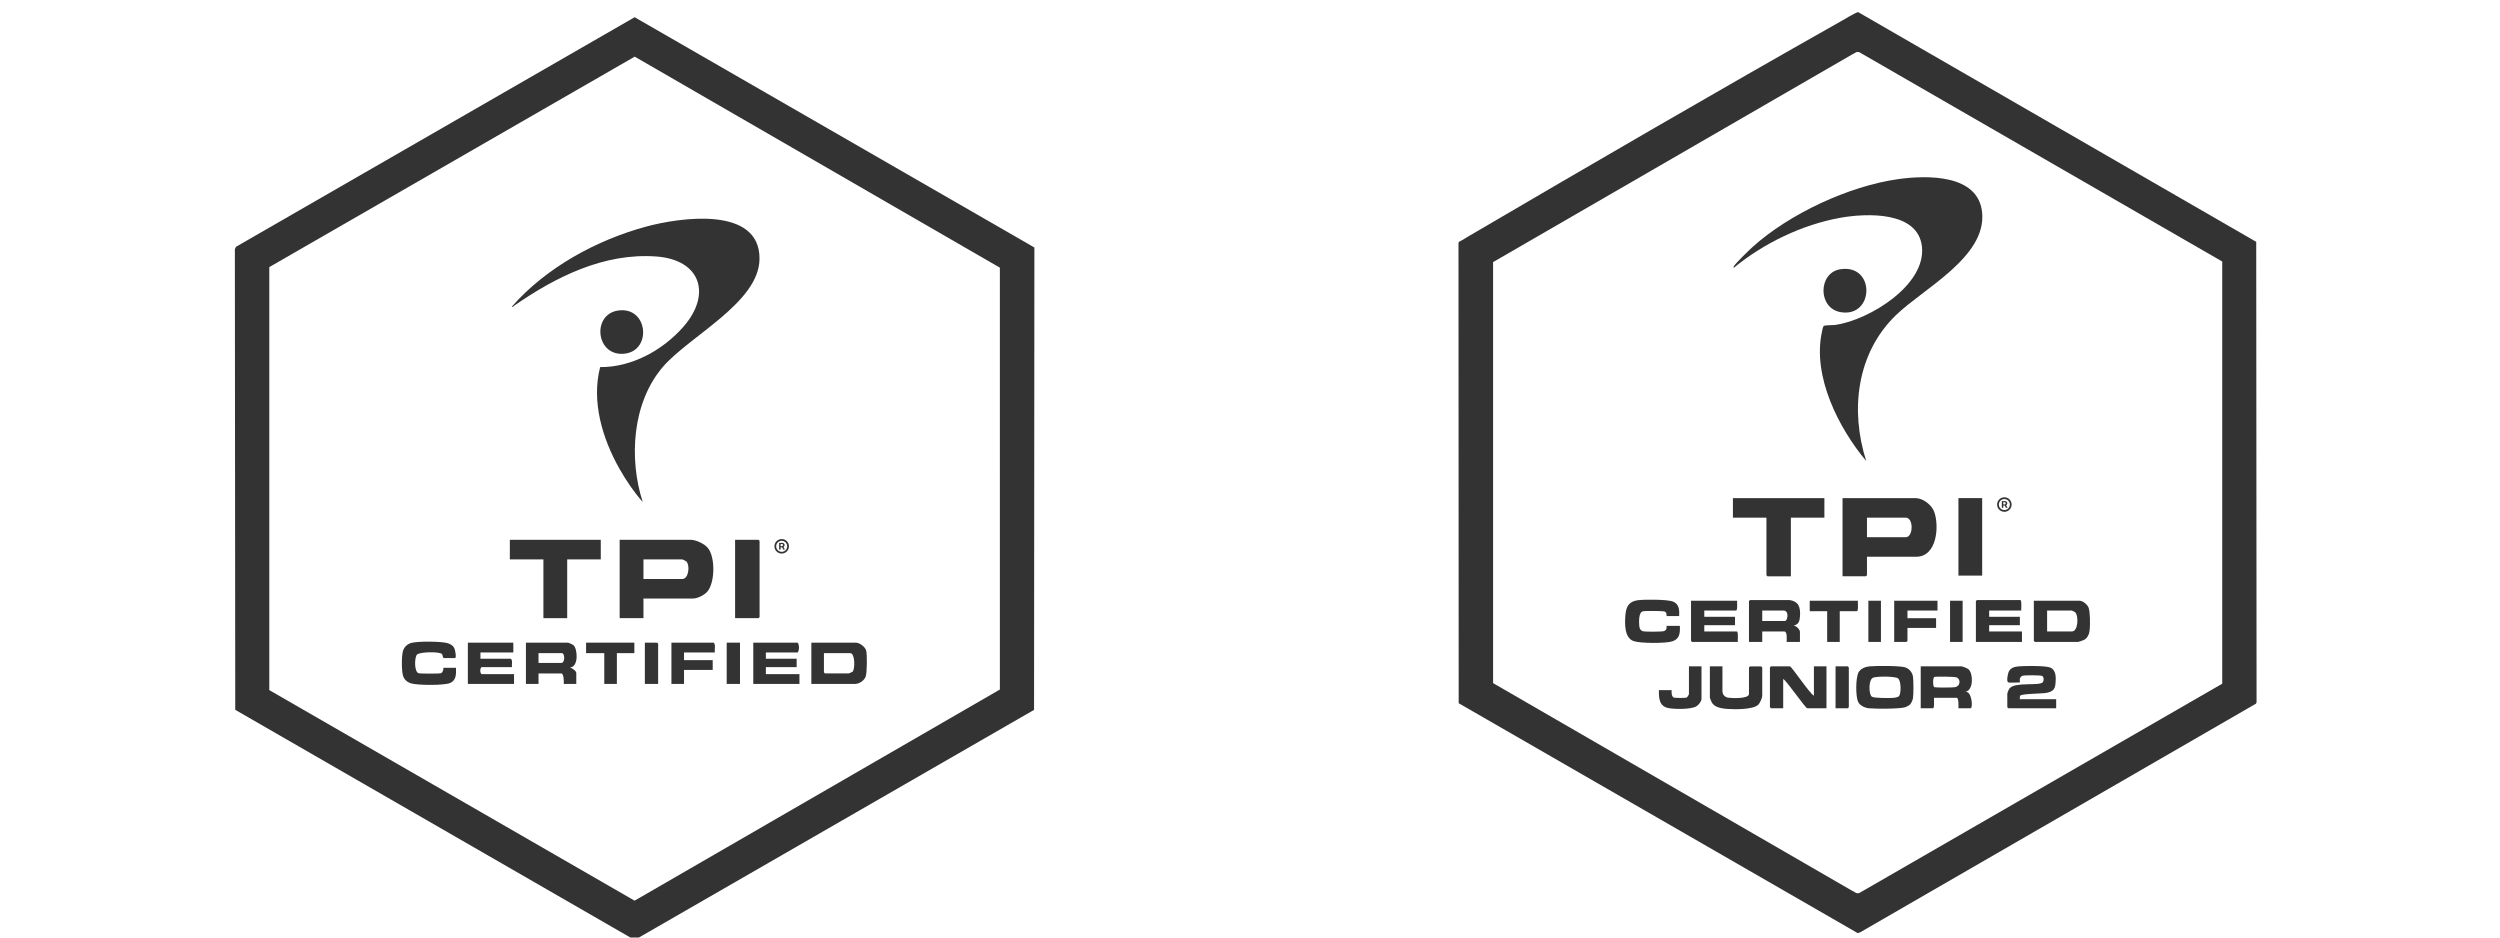 <?xml version="1.0" encoding="UTF-8"?><svg id="a" xmlns="http://www.w3.org/2000/svg" viewBox="0 0 800 300"><defs><style>.b{fill:#333;}</style></defs><path class="b" d="M252.283,173.918c-.12-.281-.287-.527-.499-.741-.213-.213-.46-.379-.741-.499-.281-.12-.582-.18-.903-.18s-.623.06-.903.18c-.281.12-.528.286-.741.499-.213.213-.379.46-.499.741-.12.281-.18.582-.18.903s.06.623.18.903c.12.281.286.527.499.741.213.213.46.38.741.499.281.12.582.18.903.18s.622-.06.903-.18c.281-.12.527-.286.741-.499.213-.213.379-.46.499-.741.12-.281.18-.582.18-.903s-.06-.622-.18-.903ZM251.667,175.71c-.159.267-.372.48-.639.639-.267.159-.563.238-.889.238s-.621-.079-.889-.238c-.267-.159-.48-.372-.639-.639-.159-.267-.238-.563-.238-.889s.079-.621.238-.888c.159-.267.372-.48.639-.639.267-.159.563-.238.889-.238s.621.079.889.238c.267.159.48.372.639.639.159.267.238.563.238.888s-.079.621-.238.889Z"/><path class="b" d="M250.956,174.808c.075-.109.113-.242.113-.399,0-.155-.036-.283-.109-.385-.073-.102-.16-.177-.263-.227-.103-.049-.198-.074-.285-.074h-1.086v2.143h.47v-.726h.467l.376.726h.517l-.44-.832c.092-.055.172-.13.239-.227ZM249.797,174.072h.447c.056,0,.121.023.196.07.074.046.112.136.112.267,0,.128-.037.224-.112.287s-.144.096-.208.096h-.436v-.72Z"/><path class="b" d="M331.006,79.2l-.108,147.959-127.814,73.632-127.808-73.65-.121-147.43.371-.748L203.084,5.511l127.922,73.689ZM86.174,220.834l116.895,67.381,116.894-67.569-.003-134.989L203.107,18.128l-116.933,67.34v135.366Z"/><path class="b" d="M205.678,160.65c-2.773-3.129-5.347-6.928-7.423-10.595-5.474-9.669-9.069-21.545-6.208-32.588,10.085.117,20.09-5.444,26.624-12.888,9.108-10.376,5.618-21.445-8.628-22.501-16.77-1.244-32.299,6.572-45.554,15.779-.181.126-.435.602-.67.226,10.937-12.469,27.143-21.323,43.11-25.616,10.475-2.817,36.239-6.706,36.114,10.368-.102,13.96-22.331,24.63-30.865,34.505-9.868,11.42-11.008,29.396-6.5,43.311Z"/><path class="b" d="M205.904,191.543v6.268h-7.611v-25.073h22.722c1.695,0,4.367,1.247,5.479,2.58,2.436,2.923,2.334,11.047-.123,13.968-.979,1.163-3.184,2.256-4.684,2.256h-15.782ZM205.904,185.275h12.424c2.091,0,2.498-4.371,1.334-5.587-.167-.175-1.188-.681-1.334-.681h-12.424v6.268Z"/><polygon class="b" points="192.248 172.739 192.248 179.007 181.503 179.007 181.503 197.812 173.891 197.812 173.891 179.007 163.146 179.007 163.146 172.739 192.248 172.739"/><polygon class="b" points="235.23 197.812 235.23 172.739 242.729 172.739 243.065 173.075 243.065 197.476 242.729 197.812 235.23 197.812"/><path class="b" d="M259.631,218.855v-13.208h14.215c1.198,0,2.971,1.292,3.319,2.501.363,1.261.283,7.063-.125,8.305-.429,1.305-2.089,2.402-3.418,2.402h-13.991ZM263.66,209.005v6.156l.336.336h7.611c.068,0,1.133-.471,1.229-.562.768-.722.855-5.93-.781-5.93h-8.395Z"/><path class="b" d="M181.838,205.647c.241.04,1.45.618,1.662.8,1.371,1.18,1.696,7.029-1.105,7.147.65.21,2.017,1.054,2.017,1.791v3.47h-4.029c.109-.608.041-3.358-.783-3.358h-7.276v3.358h-4.029v-13.208h13.544ZM172.324,212.139h7.276c1.281,0,1.157-3.134.224-3.134h-7.499v3.134Z"/><path class="b" d="M197.791,99.37c9.57-1.391,10.911,12.755,2.156,13.796-9.297,1.106-10.691-12.556-2.156-13.796Z"/><path class="b" d="M141.879,213.706h4.029c.1,1.883.124,4.077-1.949,4.879-2.044.79-10.159.723-12.338.118-1.206-.335-2.173-1.131-2.609-2.316-.545-1.481-.543-6.589-.055-8.102.405-1.256,1.338-2.17,2.614-2.535,2.098-.601,9.478-.541,11.61.049.934.259,1.884.836,2.257,1.772.187.47.741,3.001.133,3.001h-3.582c-.298,0-.335-1.001-.538-1.252-.702-.868-7.084-.732-7.979.123-.862.823-.989,5.573.505,6.008.485.141,6.601.144,7.074.003.611-.183.897-1.165.827-1.747Z"/><path class="b" d="M164.265,205.647v3.134h-10.521v2.015h9.738c.656.65.22,1.823.336,2.686h-9.738c-.528.481-.528,1.757,0,2.239h10.41v3.134h-14.775v-13.208h14.551Z"/><path class="b" d="M245.079,208.781v2.015h9.85v2.686h-9.85v2.239h10.745v3.134h-14.775v-13.208h14.215c.547.687.539,2.473,0,3.134h-10.186Z"/><path class="b" d="M228.738,208.781h-9.85v2.462h9.178v3.134h-9.178v4.477h-4.029v-13.208h13.544c.686.775.196,2.14.336,3.134Z"/><polygon class="b" points="202.993 205.647 202.993 209.005 197.397 209.005 197.397 218.855 193.367 218.855 193.367 209.005 187.547 209.005 187.547 205.647 202.993 205.647"/><rect class="b" x="232.543" y="205.647" width="4.253" height="13.208"/><polygon class="b" points="210.605 218.855 206.351 218.855 206.351 205.647 210.269 205.647 210.605 205.983 210.605 218.855"/><path class="b" d="M643.541,160.553c-.12-.281-.287-.527-.499-.741-.213-.213-.46-.379-.741-.499-.281-.12-.582-.18-.903-.18s-.623.06-.903.18c-.281.12-.528.286-.741.499-.213.213-.379.46-.499.741-.12.281-.18.582-.18.903s.06.623.18.903c.12.281.286.527.499.741.213.213.46.38.741.499.281.12.582.18.903.18s.622-.06.903-.18c.281-.12.527-.286.741-.499.213-.213.379-.46.499-.741.12-.281.18-.582.18-.903s-.06-.622-.18-.903ZM642.926,162.344c-.159.267-.372.48-.639.639-.267.159-.563.238-.889.238s-.621-.079-.889-.238c-.267-.159-.48-.372-.639-.639-.159-.267-.238-.563-.238-.889s.079-.621.238-.888c.159-.267.372-.48.639-.639.267-.159.563-.238.889-.238s.621.079.889.238c.267.159.48.372.639.639.159.267.238.563.238.888s-.079.621-.238.889Z"/><path class="b" d="M642.214,161.442c.075-.109.113-.242.113-.399,0-.155-.036-.283-.109-.385-.073-.102-.16-.177-.263-.227-.103-.049-.198-.074-.285-.074h-1.086v2.143h.47v-.726h.467l.376.726h.517l-.44-.832c.092-.055.172-.13.239-.227ZM641.056,160.706h.447c.056,0,.121.023.196.07.074.046.112.136.112.267,0,.128-.037.224-.112.287s-.144.096-.208.096h-.436v-.72Z"/><path class="b" d="M466.777,225.032l-.064-147.308.162-.35c1.218-.589,2.34-1.346,3.503-2.028,39.292-23.017,78.764-45.974,118.413-68.367.896-.506,5.266-3.148,5.835-3.092l127.366,73.504.109,147.35-.222.449-126.746,73.219-.7.169-127.655-73.548ZM711.115,83.688l-115.978-66.89c-1.012-.565-1.663.338-2.549.683l-114.801,66.393v134.725l114.801,66.393c.886.345,1.537,1.248,2.549.683l115.978-66.89V83.688Z"/><path class="b" d="M597.205,147.55c-8.865-10.563-17.284-27.191-14.187-41.335.097-.444.303-1.846.701-1.98.612-.206,2.851-.148,3.741-.28,10.61-1.579,28.925-12.67,27.559-25.044-1.262-11.435-17.862-10.695-26.083-9.227-12.159,2.171-24.61,8.166-34.068,15.978-.166.035-.153-.234-.109-.331.432-.946,4.97-5.306,6.027-6.262,11.778-10.645,30.883-19.543,46.618-21.748,9.152-1.283,25.776-1.684,26.887,10.808,1.261,14.174-18.734,24.154-27.595,32.722-12.593,12.176-14.714,30.45-9.492,46.701Z"/><path class="b" d="M597.431,178.159v5.921c0,.024-.311.335-.335.335h-7.485v-25.023h23.347c2.424,0,5.234,2.195,6.027,4.474,1.607,4.62.83,14.293-5.803,14.293h-15.751ZM597.431,171.903h12.4c2.467,0,2.574-6.256,0-6.256h-12.4v6.256Z"/><path class="b" d="M583.802,159.392v6.256h-10.724v18.767h-7.485c-.024,0-.335-.311-.335-.335v-18.432h-10.724v-6.256h29.268Z"/><rect class="b" x="626.699" y="159.392" width="7.596" height="24.8"/><path class="b" d="M580.451,222.62v-9.384h4.022v13.405h-6.144c-.608,0-6.439-8.591-7.708-9.384v9.384h-3.91c-.024,0-.335-.311-.335-.335v-12.735c0-.024.311-.335.335-.335h6.032c.608,0,6.295,8.678,7.708,9.384Z"/><path class="b" d="M650.828,192.235h14.634c1.071,0,2.522,1.221,2.898,2.241.512,1.388.494,5.457.351,7.041-.119,1.317-.639,2.643-1.863,3.276-.202.105-1.732.624-1.833.624h-13.852c-.024,0-.335-.311-.335-.335v-12.847ZM655.073,202.065h7.931c2.079,0,2.126-5.001,1.136-6.051-.22-.234-1.111-.652-1.359-.652h-7.708v6.703Z"/><path class="b" d="M611.207,225.449c-.26.262-1.124.725-1.494.853-1.669.576-9.696.561-11.726.341-1.237-.134-2.798-.856-3.364-1.998-.87-1.759-.829-7.774.119-9.516.639-1.174,2.193-1.76,3.472-1.89,2.026-.205,9.847-.245,11.502.334,1.338.469,2.309,1.713,2.46,3.125.158,1.475.179,5.246-.021,6.684-.082.589-.538,1.653-.949,2.067ZM607.652,222.788c.769-.844.733-4.99-.305-5.727-.968-.688-7.113-.714-8.111-.121-1.331.791-1.267,5.301-.231,6.006.726.493,5.888.461,7.04.357.431-.039,1.333-.212,1.608-.514Z"/><path class="b" d="M572.519,192.011c3.136.371,3.682,2.424,3.472,5.26-.111,1.497-.394,2.561-2.022,2.895.799.077,2.013,1.258,2.013,2.011v3.24h-4.245c-.038-.731.306-3.351-.782-3.351h-7.038v3.351h-4.245v-13.07c0-.024.311-.335.335-.335h12.511ZM563.918,198.714h7.261c.898,0,1.417-3.351-.447-3.351h-6.814v3.351Z"/><path class="b" d="M627.704,213.236c.463.063,1.921.632,2.27.97,1.46,1.413,1.607,6.615-1.044,7.185,2.124-.277,2.454,5.25,1.678,5.25h-3.91c.027-.501.134-3.351-.559-3.351h-7.261c-.074.545.237,3.351-.335,3.351h-3.91v-13.405h13.07ZM619.022,216.619c-.575.188-.57,3.099,0,3.289.498.165,5.667.117,6.428.011,2.018-.281,2.038-2.724.541-3.182-.679-.208-6.398-.305-6.969-.118Z"/><path class="b" d="M642.673,218.375c-.7-.218-.173-2.679.064-3.288.536-1.38,1.909-1.741,3.28-1.859,1.905-.164,8.395-.225,9.946.347,2.062.76,1.967,3.278,1.8,5.144-.175,1.965-.959,2.575-2.829,2.98-1.372.297-8.048.262-8.471.913-.197.303-.086.774-.104,1.125h11.618v2.905h-15.304c-.024,0-.335-.311-.335-.335v-4.245c0-.385.493-1.57.801-1.88,1.969-1.984,9.286-.656,10.483-1.804.482-.463.471-1.815-.163-2.087-.61-.262-5.527-.257-6.216-.048-1.368.415-.756,2.133-.883,2.133-.789,0-3.161.163-3.686,0Z"/><path class="b" d="M588.883,86.163c11.308-1.76,10.916,15.432.224,13.745-7.495-1.183-7.34-12.637-.224-13.745Z"/><path class="b" d="M646.807,195.363h-10.277v2.011h9.831v2.681h-9.831v2.011h10.501v3.351h-14.746v-13.07c0-.024.311-.335.335-.335h13.852c.572,0,.261,2.806.335,3.351Z"/><path class="b" d="M537.331,197.15h-4.022c-.095,0,.29-1.295-.826-1.509-.804-.154-6.179-.2-6.836-.008-1.348.393-1.178,3.612-1.065,4.771.079.809.431,1.422,1.289,1.615.779.175,5.85.159,6.555-.054,1.253-.379.779-1.686.883-1.686h4.245c.091,2.216.014,4.119-2.335,4.926-2.109.725-10.361.694-12.476-.058-2.984-1.062-2.834-5.683-2.613-8.328.225-2.693,1.108-4.365,3.964-4.749,2.079-.28,9.522-.289,11.291.435,1.978.809,2.063,2.769,1.945,4.646Z"/><path class="b" d="M555.875,192.235c-.067.483.227,3.128-.335,3.128h-10.166v2.011h9.831v2.681h-9.831v2.011h10.389c.572,0,.261,2.806.335,3.351h-14.634c-.024,0-.335-.311-.335-.335v-12.847h14.746Z"/><path class="b" d="M551.183,213.236v7.931c0,1.156.791,1.944,1.919,2.102,1.112.156,6.571.414,6.571-1.208v-8.49c0-.024.311-.335.335-.335h3.575c.024,0,.335.311.335.335v9.16c0,.611-.798,2.354-1.287,2.797-1.734,1.569-7.438,1.495-9.77,1.334-1.571-.109-3.757-.381-4.809-1.671-.259-.318-.891-1.693-.891-2.014v-9.942h4.022Z"/><path class="b" d="M619.996,192.235v3.128h-9.607v2.458h9.16v3.128h-9.16v4.133c0,.024-.311.335-.335.335h-3.91v-13.182h13.852Z"/><path class="b" d="M544.48,213.236v10.389c0,.839-.907,1.963-1.629,2.392-1.735,1.031-6.888.958-8.931.572-3.011-.569-3.114-3.2-3.068-5.757h4.022c.133,0-.243,2.092.825,2.415.401.121,3.538.122,3.937 0.0.325-.099.824-.925.824-1.187v-8.825h4.022Z"/><path class="b" d="M594.526,192.235c-.074.545.237,3.351-.335,3.351h-5.474v9.831h-4.022v-9.831h-5.585v-3.351h15.416Z"/><path class="b" d="M587.377,226.641v-13.405h3.91c.024,0,.335.311.335.335v12.735c0,.024-.311.335-.335.335h-3.91Z"/><rect class="b" x="624.018" y="192.235" width="4.022" height="13.182"/><rect class="b" x="597.878" y="192.235" width="4.022" height="13.182"/></svg>